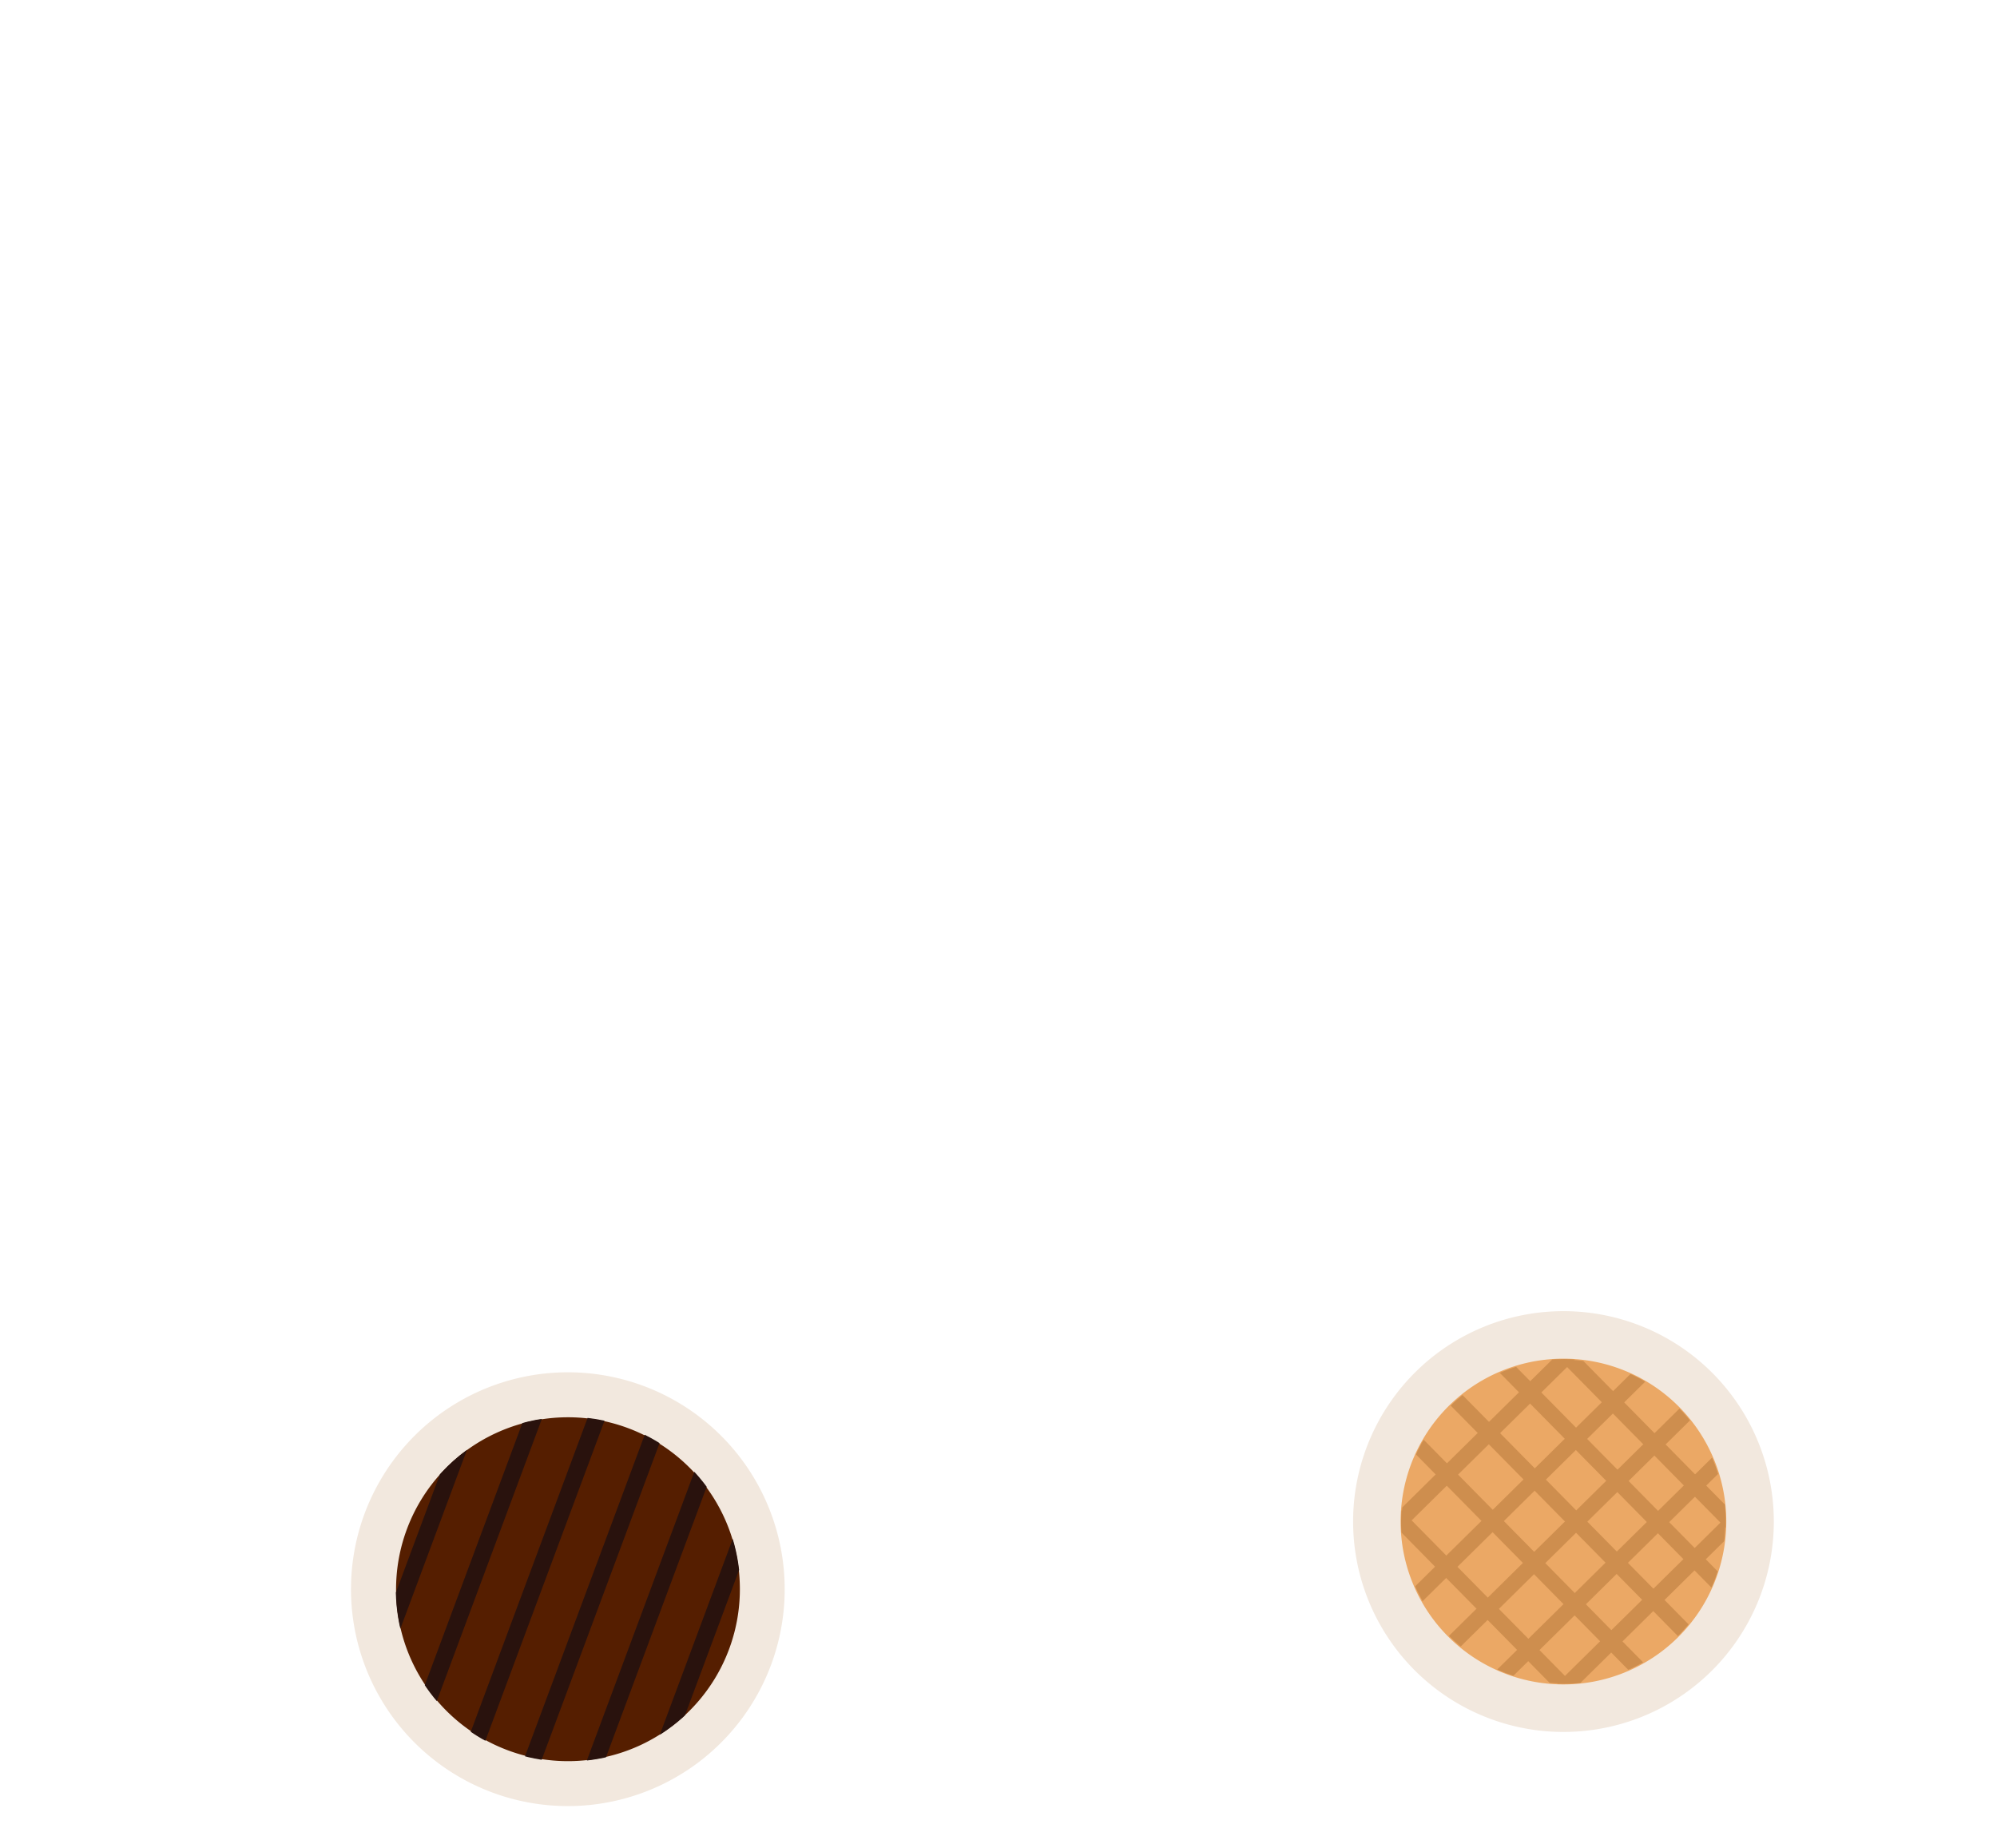 <?xml version="1.0" encoding="UTF-8" standalone="no" ?>
<!DOCTYPE svg PUBLIC "-//W3C//DTD SVG 1.1//EN" "http://www.w3.org/Graphics/SVG/1.1/DTD/svg11.dtd">
<svg xmlns="http://www.w3.org/2000/svg" xmlns:xlink="http://www.w3.org/1999/xlink" version="1.1" width="227" height="210" viewBox="0 0 227 210" xml:space="preserve">
<desc>Created with Fabric.js 3.6.6</desc>
<defs>
</defs>
<g transform="matrix(1 0 0 1 117.29 180.61)"  >
<g style=""   >
		<g transform="matrix(0.94 0.34 -0.34 0.94 -52.74 0)" id="Path_48095"  >
<path style="stroke: none; stroke-width: 1; stroke-dasharray: none; stroke-linecap: butt; stroke-dashoffset: 0; stroke-linejoin: miter; stroke-miterlimit: 4; fill: rgb(242,232,222); fill-rule: nonzero; opacity: 1;"  transform=" translate(-33.22, -465.06)" d="M 57.875 465.223 A 24.659 24.659 0 1 1 33.386 440.4 a 24.659 24.659 0 0 1 24.489 24.828" stroke-linecap="round" />
</g>
		<g transform="matrix(0.94 0.34 -0.34 0.94 -52.73 0)" id="Path_48096"  >
<path style="stroke: none; stroke-width: 1; stroke-dasharray: none; stroke-linecap: butt; stroke-dashoffset: 0; stroke-linejoin: miter; stroke-miterlimit: 4; fill: rgb(85,30,0); fill-rule: nonzero; opacity: 1;"  transform=" translate(-31.68, -463.52)" d="M 31.816 443.972 a 19.548 19.548 0 1 1 -19.682 19.413 a 19.548 19.548 0 0 1 19.682 -19.413" stroke-linecap="round" />
</g>
		<g transform="matrix(0.94 0.34 -0.34 0.94 -52.73 0)" id="Path_48097"  >
<path style="stroke: none; stroke-width: 1; stroke-dasharray: none; stroke-linecap: butt; stroke-dashoffset: 0; stroke-linejoin: miter; stroke-miterlimit: 4; fill: none; fill-rule: nonzero; opacity: 1;"  transform=" translate(-31.68, -463.52)" d="M 12.134 463.385 a 19.549 19.549 0 1 0 19.682 -19.413 h -0.138 a 19.548 19.548 0 0 0 -19.544 19.413" stroke-linecap="round" />
</g>
		<g transform="matrix(0.35 -0.94 0.94 0.35 -68.98 -5.77)" id="Rectangle_6561" clip-path="url(#CLIPPATH_48)"  >
<clipPath id="CLIPPATH_48" >
	<path transform="matrix(0.01 1 -1 0.01 0.25 17.24) translate(-31.68, -463.52)" id="Path_48297" d="M 31.816 443.972 a 19.548 19.548 0 1 1 -19.682 19.413 a 19.548 19.548 0 0 1 19.682 -19.413" stroke-linecap="round" />
</clipPath>
<rect style="stroke: none; stroke-width: 1; stroke-dasharray: none; stroke-linecap: butt; stroke-dashoffset: 0; stroke-linejoin: miter; stroke-miterlimit: 4; fill: rgb(41,18,13); fill-rule: nonzero; opacity: 1;"  x="-15.822" y="-0.954" rx="0" ry="0" width="31.644" height="1.907" />
</g>
		<g transform="matrix(0.35 -0.94 0.94 0.35 -62.65 -3.42)" id="Rectangle_6562" clip-path="url(#CLIPPATH_49)"  >
<clipPath id="CLIPPATH_49" >
	<path transform="matrix(0.01 1 -1 0.01 0.25 10.49) translate(-31.68, -463.52)" id="Path_48297" d="M 31.816 443.972 a 19.548 19.548 0 1 1 -19.682 19.413 a 19.548 19.548 0 0 1 19.682 -19.413" stroke-linecap="round" />
</clipPath>
<rect style="stroke: none; stroke-width: 1; stroke-dasharray: none; stroke-linecap: butt; stroke-dashoffset: 0; stroke-linejoin: miter; stroke-miterlimit: 4; fill: rgb(41,18,13); fill-rule: nonzero; opacity: 1;"  x="-21.729" y="-0.954" rx="0" ry="0" width="43.458" height="1.907" />
</g>
		<g transform="matrix(0.35 -0.94 0.94 0.35 -56.33 -1.06)" id="Rectangle_6563" clip-path="url(#CLIPPATH_50)"  >
<clipPath id="CLIPPATH_50" >
	<path transform="matrix(0.01 1 -1 0.01 0.25 3.74) translate(-31.68, -463.52)" id="Path_48297" d="M 31.816 443.972 a 19.548 19.548 0 1 1 -19.682 19.413 a 19.548 19.548 0 0 1 19.682 -19.413" stroke-linecap="round" />
</clipPath>
<rect style="stroke: none; stroke-width: 1; stroke-dasharray: none; stroke-linecap: butt; stroke-dashoffset: 0; stroke-linejoin: miter; stroke-miterlimit: 4; fill: rgb(41,18,13); fill-rule: nonzero; opacity: 1;"  x="-21.729" y="-0.954" rx="0" ry="0" width="43.458" height="1.907" />
</g>
		<g transform="matrix(0.35 -0.94 0.94 0.35 -50 1.29)" id="Rectangle_6564" clip-path="url(#CLIPPATH_51)"  >
<clipPath id="CLIPPATH_51" >
	<path transform="matrix(0.01 1 -1 0.01 0.25 -3.01) translate(-31.68, -463.52)" id="Path_48297" d="M 31.816 443.972 a 19.548 19.548 0 1 1 -19.682 19.413 a 19.548 19.548 0 0 1 19.682 -19.413" stroke-linecap="round" />
</clipPath>
<rect style="stroke: none; stroke-width: 1; stroke-dasharray: none; stroke-linecap: butt; stroke-dashoffset: 0; stroke-linejoin: miter; stroke-miterlimit: 4; fill: rgb(41,18,13); fill-rule: nonzero; opacity: 1;"  x="-21.729" y="-0.954" rx="0" ry="0" width="43.458" height="1.907" />
</g>
		<g transform="matrix(0.35 -0.94 0.94 0.35 -43.67 3.64)" id="Rectangle_6565" clip-path="url(#CLIPPATH_52)"  >
<clipPath id="CLIPPATH_52" >
	<path transform="matrix(0.01 1 -1 0.01 0.26 -9.76) translate(-31.68, -463.52)" id="Path_48297" d="M 31.816 443.972 a 19.548 19.548 0 1 1 -19.682 19.413 a 19.548 19.548 0 0 1 19.682 -19.413" stroke-linecap="round" />
</clipPath>
<rect style="stroke: none; stroke-width: 1; stroke-dasharray: none; stroke-linecap: butt; stroke-dashoffset: 0; stroke-linejoin: miter; stroke-miterlimit: 4; fill: rgb(41,18,13); fill-rule: nonzero; opacity: 1;"  x="-21.729" y="-0.954" rx="0" ry="0" width="43.458" height="1.907" />
</g>
		<g transform="matrix(0.35 -0.94 0.94 0.35 -37.34 5.99)" id="Rectangle_6566" clip-path="url(#CLIPPATH_53)"  >
<clipPath id="CLIPPATH_53" >
	<path transform="matrix(0.01 1 -1 0.01 0.26 -16.51) translate(-31.68, -463.52)" id="Path_48297" d="M 31.816 443.972 a 19.548 19.548 0 1 1 -19.682 19.413 a 19.548 19.548 0 0 1 19.682 -19.413" stroke-linecap="round" />
</clipPath>
<rect style="stroke: none; stroke-width: 1; stroke-dasharray: none; stroke-linecap: butt; stroke-dashoffset: 0; stroke-linejoin: miter; stroke-miterlimit: 4; fill: rgb(41,18,13); fill-rule: nonzero; opacity: 1;"  x="-21.729" y="-0.954" rx="0" ry="0" width="43.458" height="1.907" />
</g>
		<g transform="matrix(1 0 0 1 60.43 -7.69)" id="Path_48092"  >
<path style="stroke: none; stroke-width: 1; stroke-dasharray: none; stroke-linecap: butt; stroke-dashoffset: 0; stroke-linejoin: miter; stroke-miterlimit: 4; fill: rgb(242,232,222); fill-rule: nonzero; opacity: 1;"  transform=" translate(-75.99, -464.31)" d="M 99.9 464.47 A 23.911 23.911 0 1 1 76.149 440.4 A 23.911 23.911 0 0 1 99.9 464.47" stroke-linecap="round" />
</g>
		<g transform="matrix(1 0 0 1 60.43 -7.69)" id="Path_48093"  >
<path style="stroke: none; stroke-width: 1; stroke-dasharray: none; stroke-linecap: butt; stroke-dashoffset: 0; stroke-linejoin: miter; stroke-miterlimit: 4; fill: rgb(235,168,101); fill-rule: nonzero; opacity: 1;"  transform=" translate(-74.16, -462.48)" d="M 74.286 443.972 A 18.509 18.509 0 1 1 55.65 462.354 a 18.509 18.509 0 0 1 18.636 -18.382" stroke-linecap="round" />
</g>
		<g transform="matrix(0.71 -0.7 0.7 0.71 70.04 1.81)" id="Rectangle_6550" clip-path="url(#CLIPPATH_54)"  >
<clipPath id="CLIPPATH_54" >
	<path transform="matrix(0.71 0.7 -0.7 0.71 -0.21 -13.52) translate(-74.16, -462.48)" id="Path_48094" d="M 55.651 462.353 a 18.509 18.509 0 1 0 18.635 -18.381 h -0.131 a 18.507 18.507 0 0 0 -18.5 18.381" stroke-linecap="round" />
</clipPath>
<rect style="stroke: none; stroke-width: 1; stroke-dasharray: none; stroke-linecap: butt; stroke-dashoffset: 0; stroke-linejoin: miter; stroke-miterlimit: 4; fill: rgb(206,142,78); fill-rule: nonzero; opacity: 1;"  x="-21.683" y="-0.902" rx="0" ry="0" width="43.366" height="1.804" />
</g>
		<g transform="matrix(0.71 -0.7 0.7 0.71 65.28 -1.82)" id="Rectangle_6551" clip-path="url(#CLIPPATH_55)"  >
<clipPath id="CLIPPATH_55" >
	<path transform="matrix(0.71 0.7 -0.7 0.71 0.65 -7.58) translate(-74.16, -462.48)" id="Path_48094" d="M 55.651 462.353 a 18.509 18.509 0 1 0 18.635 -18.381 h -0.131 a 18.507 18.507 0 0 0 -18.5 18.381" stroke-linecap="round" />
</clipPath>
<rect style="stroke: none; stroke-width: 1; stroke-dasharray: none; stroke-linecap: butt; stroke-dashoffset: 0; stroke-linejoin: miter; stroke-miterlimit: 4; fill: rgb(206,142,78); fill-rule: nonzero; opacity: 1;"  x="-21.683" y="-0.902" rx="0" ry="0" width="43.366" height="1.804" />
</g>
		<g transform="matrix(0.71 -0.7 0.7 0.71 60.92 -6.75)" id="Rectangle_6552" clip-path="url(#CLIPPATH_56)"  >
<clipPath id="CLIPPATH_56" >
	<path transform="matrix(0.71 0.7 -0.7 0.71 0.32 -1.02) translate(-74.16, -462.48)" id="Path_48094" d="M 55.651 462.353 a 18.509 18.509 0 1 0 18.635 -18.381 h -0.131 a 18.507 18.507 0 0 0 -18.5 18.381" stroke-linecap="round" />
</clipPath>
<rect style="stroke: none; stroke-width: 1; stroke-dasharray: none; stroke-linecap: butt; stroke-dashoffset: 0; stroke-linejoin: miter; stroke-miterlimit: 4; fill: rgb(206,142,78); fill-rule: nonzero; opacity: 1;"  x="-21.683" y="-0.902" rx="0" ry="0" width="43.366" height="1.804" />
</g>
		<g transform="matrix(0.71 -0.7 0.7 0.71 56.15 -11.47)" id="Rectangle_6553" clip-path="url(#CLIPPATH_57)"  >
<clipPath id="CLIPPATH_57" >
	<path transform="matrix(0.71 0.7 -0.7 0.71 0.41 5.69) translate(-74.16, -462.48)" id="Path_48094" d="M 55.651 462.353 a 18.509 18.509 0 1 0 18.635 -18.381 h -0.131 a 18.507 18.507 0 0 0 -18.5 18.381" stroke-linecap="round" />
</clipPath>
<rect style="stroke: none; stroke-width: 1; stroke-dasharray: none; stroke-linecap: butt; stroke-dashoffset: 0; stroke-linejoin: miter; stroke-miterlimit: 4; fill: rgb(206,142,78); fill-rule: nonzero; opacity: 1;"  x="-21.683" y="-0.902" rx="0" ry="0" width="43.366" height="1.804" />
</g>
		<g transform="matrix(0.71 -0.7 0.7 0.71 51.4 -17.2)" id="Rectangle_6554" clip-path="url(#CLIPPATH_58)"  >
<clipPath id="CLIPPATH_58" >
	<path transform="matrix(0.71 0.7 -0.7 0.71 -0.2 13.11) translate(-74.16, -462.48)" id="Path_48094" d="M 55.651 462.353 a 18.509 18.509 0 1 0 18.635 -18.381 h -0.131 a 18.507 18.507 0 0 0 -18.5 18.381" stroke-linecap="round" />
</clipPath>
<rect style="stroke: none; stroke-width: 1; stroke-dasharray: none; stroke-linecap: butt; stroke-dashoffset: 0; stroke-linejoin: miter; stroke-miterlimit: 4; fill: rgb(206,142,78); fill-rule: nonzero; opacity: 1;"  x="-21.683" y="-0.902" rx="0" ry="0" width="43.366" height="1.804" />
</g>
		<g transform="matrix(0.71 -0.7 0.7 0.71 70.23 -17.01)" id="Rectangle_6555" clip-path="url(#CLIPPATH_59)"  >
<clipPath id="CLIPPATH_59" >
	<path transform="matrix(0.71 0.7 -0.7 0.71 -13.53 -0.2) translate(-74.16, -462.48)" id="Path_48094" d="M 55.651 462.353 a 18.509 18.509 0 1 0 18.635 -18.381 h -0.131 a 18.507 18.507 0 0 0 -18.5 18.381" stroke-linecap="round" />
</clipPath>
<rect style="stroke: none; stroke-width: 1; stroke-dasharray: none; stroke-linecap: butt; stroke-dashoffset: 0; stroke-linejoin: miter; stroke-miterlimit: 4; fill: rgb(206,142,78); fill-rule: nonzero; opacity: 1;"  x="-0.902" y="-21.681" rx="0" ry="0" width="1.804" height="43.362" />
</g>
		<g transform="matrix(0.71 -0.7 0.7 0.71 66.61 -12.26)" id="Rectangle_6556" clip-path="url(#CLIPPATH_60)"  >
<clipPath id="CLIPPATH_60" >
	<path transform="matrix(0.71 0.7 -0.7 0.71 -7.61 -1.07) translate(-74.16, -462.48)" id="Path_48094" d="M 55.651 462.353 a 18.509 18.509 0 1 0 18.635 -18.381 h -0.131 a 18.507 18.507 0 0 0 -18.5 18.381" stroke-linecap="round" />
</clipPath>
<rect style="stroke: none; stroke-width: 1; stroke-dasharray: none; stroke-linecap: butt; stroke-dashoffset: 0; stroke-linejoin: miter; stroke-miterlimit: 4; fill: rgb(206,142,78); fill-rule: nonzero; opacity: 1;"  x="-0.902" y="-21.681" rx="0" ry="0" width="1.804" height="43.362" />
</g>
		<g transform="matrix(0.71 -0.7 0.7 0.71 61.68 -7.88)" id="Rectangle_6557" clip-path="url(#CLIPPATH_61)"  >
<clipPath id="CLIPPATH_61" >
	<path transform="matrix(0.71 0.7 -0.7 0.71 -1.03 -0.74) translate(-74.16, -462.48)" id="Path_48094" d="M 55.651 462.353 a 18.509 18.509 0 1 0 18.635 -18.381 h -0.131 a 18.507 18.507 0 0 0 -18.5 18.381" stroke-linecap="round" />
</clipPath>
<rect style="stroke: none; stroke-width: 1; stroke-dasharray: none; stroke-linecap: butt; stroke-dashoffset: 0; stroke-linejoin: miter; stroke-miterlimit: 4; fill: rgb(206,142,78); fill-rule: nonzero; opacity: 1;"  x="-0.902" y="-21.681" rx="0" ry="0" width="1.804" height="43.362" />
</g>
		<g transform="matrix(0.71 -0.7 0.7 0.71 56.95 -3.12)" id="Rectangle_6558" clip-path="url(#CLIPPATH_62)"  >
<clipPath id="CLIPPATH_62" >
	<path transform="matrix(0.71 0.7 -0.7 0.71 5.68 -0.83) translate(-74.16, -462.48)" id="Path_48094" d="M 55.651 462.353 a 18.509 18.509 0 1 0 18.635 -18.381 h -0.131 a 18.507 18.507 0 0 0 -18.5 18.381" stroke-linecap="round" />
</clipPath>
<rect style="stroke: none; stroke-width: 1; stroke-dasharray: none; stroke-linecap: butt; stroke-dashoffset: 0; stroke-linejoin: miter; stroke-miterlimit: 4; fill: rgb(206,142,78); fill-rule: nonzero; opacity: 1;"  x="-0.902" y="-21.681" rx="0" ry="0" width="1.804" height="43.362" />
</g>
		<g transform="matrix(0.71 -0.7 0.7 0.71 51.23 1.63)" id="Rectangle_6559" clip-path="url(#CLIPPATH_63)"  >
<clipPath id="CLIPPATH_63" >
	<path transform="matrix(0.71 0.7 -0.7 0.71 13.1 -0.22) translate(-74.16, -462.48)" id="Path_48094" d="M 55.651 462.353 a 18.509 18.509 0 1 0 18.635 -18.381 h -0.131 a 18.507 18.507 0 0 0 -18.5 18.381" stroke-linecap="round" />
</clipPath>
<rect style="stroke: none; stroke-width: 1; stroke-dasharray: none; stroke-linecap: butt; stroke-dashoffset: 0; stroke-linejoin: miter; stroke-miterlimit: 4; fill: rgb(206,142,78); fill-rule: nonzero; opacity: 1;"  x="-0.902" y="-21.681" rx="0" ry="0" width="1.804" height="43.362" />
</g>
</g>
</g>
</svg>